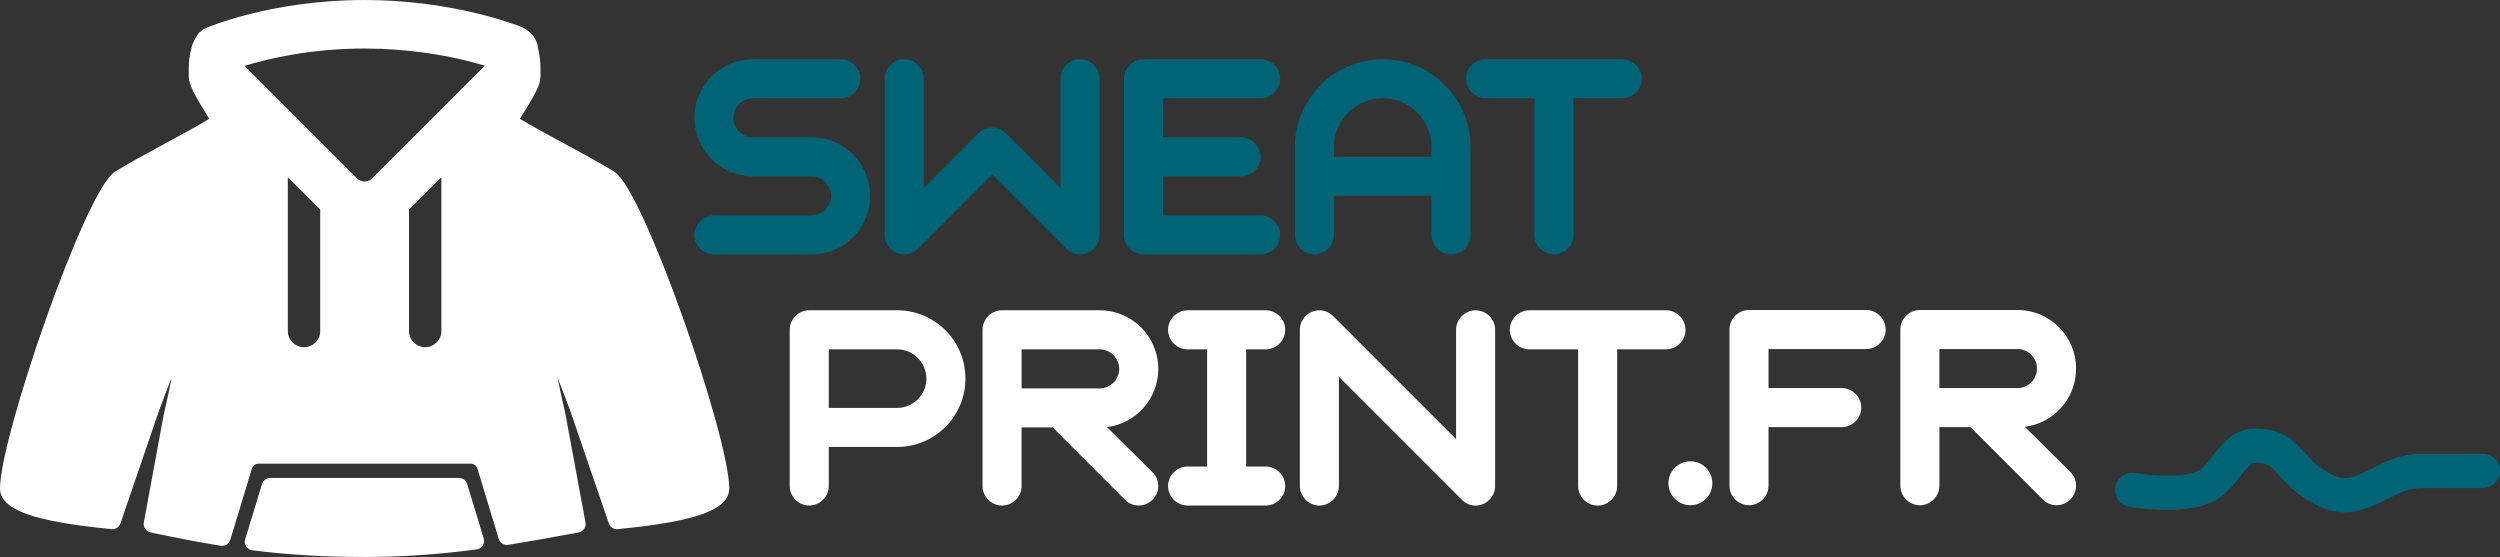 <svg xmlns="http://www.w3.org/2000/svg" id="Calque_2" data-name="Calque 2" viewBox="0 0 975.76 217.39"><rect x="0" y="0" width="975.76" height="217.39" fill="#333333" stroke="none"/><defs><style>      .cls-1 {        fill: #006376;      }      .cls-1, .cls-2 {        stroke-width: 0px;      }      .cls-2 {        fill: #fff;      }    </style></defs><g id="LOGO_SWP" data-name="LOGO SWP"><g><path class="cls-2" d="M238.04,69.88c-10.42-6.52-34.04-18.22-39.48-22.5,1.42-3.24,9.04-13.66,9.04-17.38v-3.68c0-2.34-.36-4.63-.92-6.88-.02-1.13-.43-2.17-1.03-3.1-.23-.61-2.06-2.21-2.72-2.48-.5-.17-25.09-10.5-60.64-10.52-35.58.02-60.1,10.46-60.63,10.7-.61.22-1.1.65-1.58,1.05,0,0-1.93,3.14-2.03,4-.63,2.39-1.04,4.79-1.04,7.23v3.68c0,3.73,7.63,14.14,9.04,17.38-5.41,4.28-29.07,15.98-39.48,22.5-9.27,5.8-43.23,100.1-43.23,120.67,0,5.67,12.17,9.88,40.51,12.63l14.77-43.2c13.88-38.16,17.7-37.05,8.55,2.54l-7.76,42c9.32,1.97,18.18,3.72,27.25,5.18l8.4-27.72c.77-2.59,3.16-4.36,5.88-4.36h82.7c2.72,0,5.11,1.77,5.88,4.36l8.3,27.37c9.29-1.48,18.28-3.16,27.38-4.82l-7.76-42c-9.17-39.59-5.34-40.7,8.53-2.54l14.79,43.2c28.34-2.75,40.51-6.96,40.51-12.63,0-20.54-33.97-114.88-43.25-120.67ZM124.98,129.2c0,3.49-2.81,6.32-6.31,6.32s-6.33-2.83-6.33-6.32v-60.06l12.64,12.63v47.43ZM172.27,129.18c0,3.49-2.85,6.32-6.33,6.32s-6.3-2.82-6.3-6.32v-47.4l12.63-12.63v60.02ZM147.51,72.08c-1.38,1.38-3.26,2.16-5.21,2.16s-3.82-.78-5.24-2.16l-47.82-47.83c7.02-2.52,26.9-8.65,53.05-8.64,16.57,0,30.67,2.41,40.55,4.83,4.96,1.22,8.87,2.41,11.46,3.33.45.11.8.22,1.18.37l-47.96,47.94Z"></path><path class="cls-2" d="M86.67,213.05c-.18,0-.35-.01-.53-.04-7.97-1.28-16.43-2.89-27.41-5.21-1.77-.38-2.93-2.1-2.6-3.88l7.76-42c1.39-6.01,2.39-10.76,3.11-14.51-1.43,3.51-3.15,7.99-5.23,13.72l-14.75,43.14c-.5,1.47-1.94,2.4-3.48,2.25-30.92-3-43.53-7.63-43.53-15.96,0-19.96,33.28-116.31,44.8-123.51,4.74-2.97,12.13-6.96,19.27-10.83,6.75-3.65,13.69-7.4,17.6-9.88-.45-.75-.97-1.58-1.47-2.4-3.94-6.36-6.53-10.77-6.53-13.95v-3.68c0-2.43.36-5.01,1.11-7.89.11-.62.52-1.92,2.46-5.08.19-.31.42-.58.7-.81.68-.57,1.47-1.23,2.59-1.64.02-.02,24.97-10.87,61.75-10.89,33.06.02,57.19,8.9,61.69,10.68,1.17.48,3.6,2.27,4.56,3.97.87,1.39,1.36,2.84,1.46,4.31.63,2.6.94,5.02.94,7.36v3.68c0,3.19-2.59,7.61-6.54,13.99-.5.8-1,1.62-1.45,2.36,3.92,2.47,10.83,6.21,17.56,9.85,7.16,3.87,14.55,7.88,19.31,10.85,11.52,7.2,44.81,103.55,44.81,123.51,0,8.33-12.61,12.96-43.53,15.96-1.51.17-2.98-.78-3.48-2.25l-14.79-43.2c-2.07-5.68-3.78-10.14-5.2-13.64.72,3.72,1.71,8.42,3.09,14.34l7.8,42.15c.16.87-.03,1.77-.53,2.5-.5.73-1.28,1.23-2.15,1.39l-3.43.63c-7.96,1.46-15.88,2.91-24.02,4.21-1.68.25-3.24-.73-3.73-2.33l-8.3-27.37c-.35-1.2-1.43-1.99-2.68-1.99h-82.7c-1.26,0-2.33.79-2.68,1.96l-8.41,27.75c-.43,1.43-1.75,2.37-3.2,2.37ZM63.3,201.92c8.09,1.68,14.79,2.96,21.03,4.01l7.55-24.92c1.19-4.02,4.84-6.74,9.08-6.74h82.7c4.17,0,7.91,2.78,9.08,6.76l7.45,24.55c7.09-1.17,14.03-2.44,21-3.71l.13-.03-7.16-38.71c-6.8-29.34-5.15-31.42-3.94-32.95.63-.8,1.94-1.45,2.96-1.45,2.68,0,5,0,15.93,30.1l13.95,40.75c34.46-3.59,34.86-8.81,34.86-9.04,0-20.85-34.34-112.84-41.68-117.84-4.57-2.86-11.88-6.81-18.94-10.64-9.05-4.9-17.61-9.53-20.83-12.07-1.2-.94-1.61-2.57-.99-3.97.57-1.3,1.74-3.19,3.22-5.57,1.76-2.85,5.43-8.77,5.54-10.49v-3.66c0-1.88-.27-3.87-.82-6.06-.06-.25-.1-.51-.1-.76,0-.4-.17-.83-.49-1.34-.04-.07-.08-.13-.12-.2-.28-.31-.97-.92-1.27-1.1-4.23-1.66-27.31-10.15-59.16-10.16-35.07.02-59.04,10.31-59.28,10.42-.15.07-.26.14-.35.21-.63,1.06-1.23,2.17-1.35,2.53-.64,2.49-.95,4.58-.95,6.47v3.68c.11,1.69,3.77,7.59,5.53,10.43,1.49,2.4,2.67,4.3,3.24,5.62.61,1.39.2,3.01-.99,3.96-3.22,2.55-11.8,7.19-20.88,12.1-7.05,3.81-14.34,7.76-18.9,10.61-7.33,5.01-41.66,97-41.66,117.84,0,.23.41,5.45,34.87,9.04l13.91-40.69c10.97-30.16,13.28-30.16,15.96-30.16,1.02,0,2.33.65,2.96,1.45,1.21,1.52,2.86,3.6-3.95,33.09l-7.13,38.64ZM142.3,77.58c-2.77,0-5.53-1.13-7.57-3.1l-47.86-47.87c-.81-.81-1.15-1.98-.9-3.09.25-1.12,1.06-2.03,2.13-2.41,7.4-2.66,27.48-8.84,54.12-8.84h.06c17.54,0,32.16,2.68,41.34,4.93,4.48,1.1,8.67,2.32,11.78,3.43.32.06.8.21,1.33.43,1.04.42,1.79,1.34,2.01,2.44.22,1.1-.12,2.23-.91,3.02l-47.96,47.94c-1.99,1.99-4.75,3.14-7.57,3.14ZM95.44,25.72l43.99,44c1.52,1.47,4.22,1.5,5.72,0l44.1-44.08c-1.9-.57-4.29-1.24-7.21-1.96-8.82-2.16-22.87-4.74-39.75-4.74h-.06c-20.91,0-37.55,3.94-46.79,6.77Z"></path><g><path class="cls-2" d="M105.47,189.88l-6.57,21.58c12.94,1.63,26.83,2.58,43.4,2.58s30.05-1.17,43.3-2.92l-6.47-21.24h-73.66Z"></path><path class="cls-2" d="M142.3,217.39c-15.74,0-29.66-.83-43.82-2.61-.98-.12-1.85-.67-2.39-1.5-.54-.83-.68-1.85-.39-2.79l6.57-21.58c.43-1.41,1.73-2.37,3.2-2.37h73.66c1.47,0,2.77.96,3.2,2.37l6.47,21.24c.29.94.15,1.96-.38,2.78-.53.83-1.4,1.38-2.37,1.51-15.26,2.01-29.15,2.95-43.74,2.95ZM103.26,208.62c12.54,1.42,25.05,2.09,39.04,2.09,13.02,0,25.5-.77,38.95-2.4l-4.59-15.08h-68.71l-4.69,15.39Z"></path></g><g><path class="cls-2" d="M659.77,180.05c4.76,0,8.57,3.81,8.57,8.57s-3.81,8.57-8.57,8.57-8.57-3.81-8.57-8.57,3.81-8.57,8.57-8.57Z"></path><path class="cls-2" d="M690.26,189.58c0,4.17-3.45,7.62-7.62,7.62s-7.62-3.45-7.62-7.62v-60.97c0-4.17,3.45-7.62,7.62-7.62h45.73c4.17,0,7.62,3.45,7.62,7.62s-3.46,7.62-7.62,7.62h-38.11v15.24h28.58c4.17,0,7.62,3.45,7.62,7.62s-3.45,7.62-7.62,7.62h-28.58v22.86Z"></path><path class="cls-2" d="M756.95,189.58c0,4.17-3.46,7.62-7.62,7.62s-7.62-3.45-7.62-7.62v-60.97c0-4.17,3.46-7.62,7.62-7.62h38.11c12.62,0,22.86,10.24,22.86,22.86,0,11.67-8.69,21.32-20.01,22.74l17.75,17.62c1.54,1.43,2.26,3.45,2.26,5.36,0,4.17-3.45,7.62-7.62,7.62-1.91,0-3.93-.71-5.36-2.26l-28.22-28.22h-12.14v22.86ZM756.95,136.23v15.24h30.48c4.17,0,7.62-3.45,7.62-7.62s-3.45-7.62-7.62-7.62h-30.48Z"></path></g><g><path class="cls-2" d="M323.47,174.45v15.24c0,4.17-3.45,7.62-7.62,7.62s-7.62-3.45-7.62-7.62v-60.97c0-4.17,3.45-7.62,7.62-7.62h34.29c14.77,0,26.67,11.91,26.67,26.67s-11.91,26.67-26.67,26.67h-26.67ZM323.47,136.35v22.86h26.67c6.31,0,11.43-5.12,11.43-11.43s-5.12-11.43-11.43-11.43h-26.67Z"></path><path class="cls-2" d="M398.73,189.69c0,4.17-3.45,7.62-7.62,7.62s-7.62-3.45-7.62-7.62v-60.97c0-4.17,3.45-7.62,7.62-7.62h38.11c12.62,0,22.86,10.24,22.86,22.86,0,11.67-8.69,21.32-20.01,22.74l17.74,17.62c1.55,1.43,2.26,3.45,2.26,5.36,0,4.17-3.45,7.62-7.62,7.62-1.91,0-3.93-.71-5.36-2.26l-28.22-28.22h-12.15v22.86ZM398.73,136.35v15.24h30.48c4.17,0,7.62-3.45,7.62-7.62s-3.45-7.62-7.62-7.62h-30.48Z"></path><path class="cls-2" d="M471.14,136.35h-7.62c-4.17,0-7.62-3.45-7.62-7.62s3.45-7.62,7.62-7.62h30.48c4.17,0,7.62,3.45,7.62,7.62s-3.45,7.62-7.62,7.62h-7.62v45.73h7.62c4.17,0,7.62,3.45,7.62,7.62s-3.45,7.62-7.62,7.62h-30.48c-4.17,0-7.62-3.45-7.62-7.62s3.45-7.62,7.62-7.62h7.62v-45.73Z"></path><path class="cls-2" d="M568.31,128.73c0-4.17,3.45-7.62,7.62-7.62s7.62,3.45,7.62,7.62v60.97c0,4.17-3.45,7.62-7.62,7.62-1.91,0-3.93-.71-5.36-2.26l-47.99-47.99v42.63c0,4.17-3.45,7.62-7.62,7.62s-7.62-3.45-7.62-7.62v-60.97c0-4.17,3.45-7.62,7.62-7.62,2.02,0,3.93.83,5.36,2.26l47.99,47.99v-42.63Z"></path><path class="cls-2" d="M615.94,136.35h-19.05c-4.17,0-7.62-3.45-7.62-7.62s3.45-7.62,7.62-7.62h53.35c4.17,0,7.62,3.45,7.62,7.62s-3.45,7.62-7.62,7.62h-19.05v53.35c0,4.17-3.45,7.62-7.62,7.62s-7.62-3.45-7.62-7.62v-53.35Z"></path></g></g><g><g><path class="cls-1" d="M316.75,84.08c4.17,0,7.62-3.45,7.62-7.62s-3.45-7.62-7.62-7.62h-22.86c-12.62,0-22.86-10.24-22.86-22.86s10.24-22.86,22.86-22.86h34.29c4.17,0,7.62,3.45,7.62,7.62s-3.45,7.62-7.62,7.62h-34.29c-4.17,0-7.62,3.45-7.62,7.62s3.45,7.62,7.62,7.62h22.86c12.62,0,22.86,10.24,22.86,22.86s-10.24,22.86-22.86,22.86h-38.1c-4.17,0-7.62-3.45-7.62-7.62s3.45-7.62,7.62-7.62h38.1Z"></path><path class="cls-1" d="M429.16,91.7c0,4.17-3.45,7.62-7.62,7.62-2.02,0-3.93-.83-5.36-2.26l-28.93-28.93-28.94,28.93c-1.43,1.43-3.33,2.26-5.36,2.26-4.17,0-7.62-3.45-7.62-7.62V30.73c0-4.17,3.45-7.62,7.62-7.62s7.62,3.45,7.62,7.62v42.63l21.31-21.31c1.43-1.55,3.45-2.26,5.36-2.26s3.93.71,5.36,2.26l21.32,21.31V30.73c0-4.17,3.45-7.62,7.62-7.62s7.62,3.45,7.62,7.62v60.97Z"></path><path class="cls-1" d="M453.94,84.08h38.1c4.17,0,7.62,3.45,7.62,7.62s-3.45,7.62-7.62,7.62h-45.73c-4.17,0-7.62-3.45-7.62-7.62V30.73c0-4.17,3.45-7.62,7.62-7.62h45.73c4.17,0,7.62,3.45,7.62,7.62s-3.45,7.62-7.62,7.62h-38.1v15.24h30.48c4.17,0,7.62,3.45,7.62,7.62s-3.45,7.62-7.62,7.62h-30.48v15.24Z"></path><path class="cls-1" d="M573.98,91.7c0,4.17-3.45,7.62-7.62,7.62s-7.62-3.45-7.62-7.62v-15.24h-38.1v15.24c0,4.17-3.45,7.62-7.62,7.62s-7.62-3.45-7.62-7.62v-34.29c0-18.93,15.36-34.29,34.29-34.29s34.29,15.36,34.29,34.29v34.29ZM520.63,61.21h38.1v-3.81c0-10.48-8.57-19.05-19.05-19.05s-19.05,8.57-19.05,19.05v3.81Z"></path><path class="cls-1" d="M598.87,38.35h-19.05c-4.17,0-7.62-3.45-7.62-7.62s3.45-7.62,7.62-7.62h53.35c4.17,0,7.62,3.45,7.62,7.62s-3.45,7.62-7.62,7.62h-19.05v53.35c0,4.17-3.45,7.62-7.62,7.62s-7.62-3.45-7.62-7.62v-53.35Z"></path></g><path class="cls-1" d="M831.05,197.78c2.07.36,20.59,3.36,31.95-1.6,5.21-2.27,8.6-6.67,11.33-10.19,2.03-2.63,4.12-5.34,5.62-5.34,5.19,0,6.19,1.11,9.5,4.83,2.98,3.35,7.06,7.94,15.23,11.92,11.22,5.48,19.94,1.03,26.96-2.55,4.28-2.19,8.33-4.26,12.9-4.32-.07,0,24.55-.04,24.55-.04h0c3.69,0,6.68-3,6.68-6.69,0-3.69-3-6.68-6.69-6.68h0l-24.62.04c-7.77.1-13.68,3.12-18.9,5.78-6.61,3.38-10.01,4.89-15.01,2.45-5.8-2.83-8.5-5.87-11.12-8.8-3.89-4.38-8.3-9.34-19.51-9.31-8.06.02-12.75,6.1-16.18,10.54-2.07,2.68-4.02,5.21-6.08,6.11-5.82,2.54-18.01,1.77-24.33.68h0c-3.64-.63-7.1,1.81-7.73,5.45-.63,3.64,1.81,7.1,5.45,7.73h0Z"></path></g></g></svg>